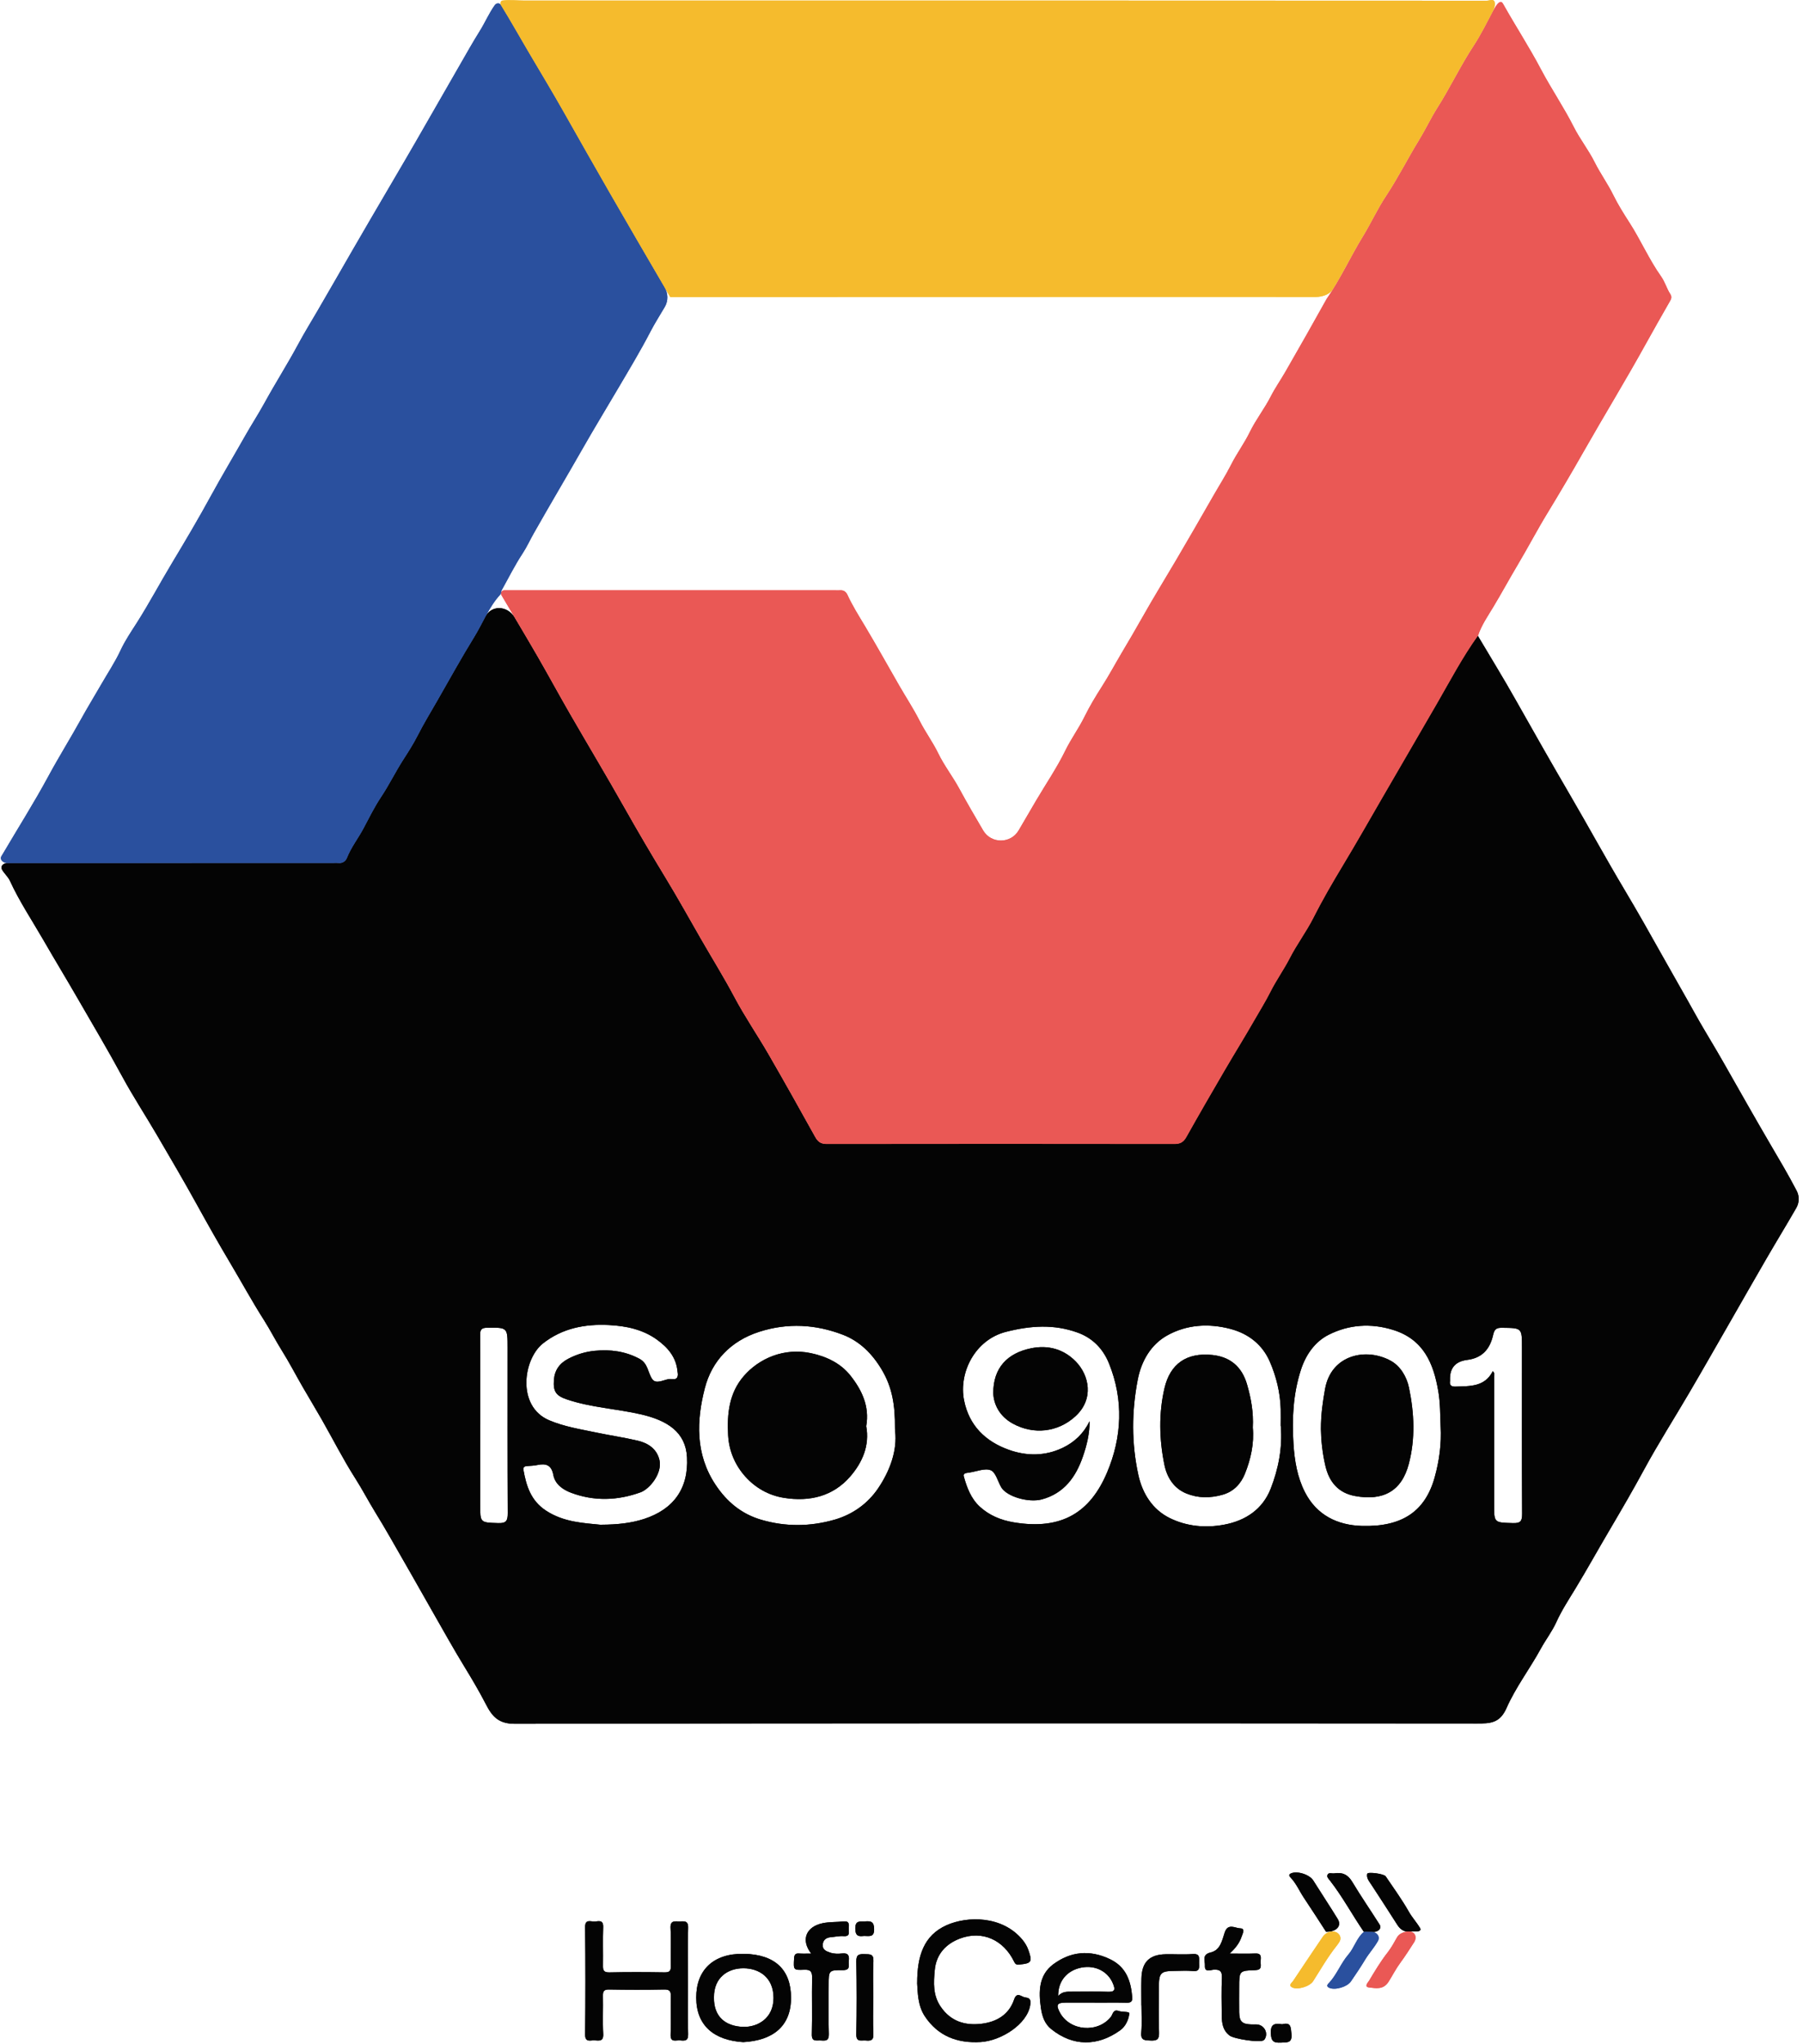<svg width="352" height="399" viewBox="0 0 352 399" fill="none" xmlns="http://www.w3.org/2000/svg">
<path d="M288.51 124.123C288.516 124.123 288.52 124.125 288.523 124.13C290.99 128.297 293.535 132.417 295.907 136.639C299.397 142.838 302.91 149.013 306.494 155.158C310.078 161.294 313.474 167.532 317.12 173.645C319.73 178.018 322.237 182.462 324.721 186.906C326.764 190.566 328.879 194.194 330.906 197.862C332.243 200.284 333.712 202.666 335.111 205.056C337.131 208.505 339.065 212.016 341.061 215.48C342.57 218.113 344.072 220.754 345.612 223.372C347.373 226.365 349.149 229.367 350.76 232.455C351.31 233.513 351.295 234.759 350.682 235.825C348.787 239.124 346.799 242.369 344.889 245.66C342.452 249.861 340.055 254.077 337.634 258.294C335.025 262.831 332.439 267.385 329.79 271.899C326.851 276.922 323.715 281.828 320.948 286.938C318.826 290.857 316.578 294.713 314.322 298.545C312.051 302.385 309.889 306.304 307.571 310.12C306.274 312.252 304.883 314.368 303.837 316.68C303.02 318.49 301.77 320.097 300.804 321.868C298.666 325.779 295.907 329.392 294.123 333.436C292.818 336.406 290.955 336.461 288.361 336.461C225.75 336.414 163.139 336.39 100.521 336.523C97.29 336.523 96.072 335.05 94.869 332.715C93.596 330.246 92.189 327.856 90.735 325.481C88.472 321.79 86.381 317.997 84.227 314.243C82.938 311.993 81.673 309.736 80.384 307.479C79.008 305.073 77.625 302.675 76.25 300.261C75.259 298.521 74.222 296.789 73.184 295.097C71.864 292.941 70.701 290.7 69.333 288.56C66.983 284.869 64.994 280.943 62.825 277.134C61.607 274.994 60.318 272.886 59.092 270.755C57.708 268.356 56.435 265.896 54.965 263.552C53.763 261.632 52.741 259.602 51.531 257.698C49.204 254.046 47.129 250.237 44.92 246.522C42.712 242.815 40.574 239.03 38.483 235.237C35.953 230.652 33.304 226.13 30.655 221.608C28.407 217.76 25.955 214.022 23.833 210.103C21.066 204.994 18.095 199.994 15.195 194.97C12.97 191.114 10.644 187.282 8.42 183.426C6.227 179.625 3.775 175.957 1.943 171.96C1.57 171.147 0.819 170.534 0.392 169.755C0.024 169.083 0.69 168.481 1.456 168.481C22.646 168.481 43.836 168.481 65.018 168.473C65.348 168.473 65.678 168.441 66 168.473C66.841 168.575 67.454 168.191 67.737 167.478C68.555 165.409 69.938 163.661 70.968 161.725C72.06 159.664 73.098 157.556 74.387 155.62C75.975 153.238 77.216 150.659 78.773 148.253C79.747 146.741 80.737 145.189 81.555 143.574C82.734 141.255 84.086 139.045 85.375 136.795C87.764 132.634 90.075 128.425 92.598 124.342C93.391 123.057 94.06 121.697 94.776 120.366C96.037 118.02 99.109 118.261 100.469 120.552C101.969 123.08 103.467 125.61 104.938 128.151C107.107 131.913 109.174 135.73 111.344 139.491C114.849 145.557 118.449 151.56 121.891 157.666C124.501 162.289 127.197 166.882 129.963 171.427C132.353 175.362 134.585 179.39 136.88 183.379C139.034 187.125 141.321 190.801 143.349 194.625C145.384 198.465 147.86 202.063 150.037 205.832C153.118 211.161 156.129 216.538 159.115 221.922C159.642 222.878 160.2 223.332 161.371 223.332C184.007 223.293 206.643 223.301 229.28 223.332C230.403 223.332 231.048 222.972 231.598 221.984C234.035 217.635 236.534 213.317 239.049 209.006C240.967 205.715 242.987 202.47 244.881 199.163C245.942 197.305 247.082 195.487 248.033 193.591C249.173 191.326 250.65 189.272 251.806 187.023C253.197 184.319 255.052 181.859 256.419 179.147C258.172 175.683 260.129 172.321 262.118 169.014C264.79 164.578 267.352 160.079 269.938 155.597C273.475 149.476 277.051 143.371 280.58 137.25C283.126 132.832 285.514 128.289 288.499 124.129C288.501 124.125 288.506 124.123 288.51 124.123ZM174.757 279.381C174.733 279.173 174.719 278.964 174.721 278.755C174.761 274.334 174.189 270.799 172.139 267.377C170.245 264.203 167.792 261.805 164.531 260.559C159.257 258.544 153.81 258.207 148.245 259.986C142.618 261.789 138.971 265.723 137.611 270.974C135.984 277.267 135.709 283.819 139.662 289.807C141.91 293.208 144.795 295.575 148.646 296.695C153.385 298.075 158.164 298.035 162.927 296.672C166.496 295.645 169.419 293.513 171.424 290.567C173.794 287.075 175.183 283.108 174.757 279.381ZM212.711 277.463C212.713 277.459 212.719 277.461 212.719 277.465C212.74 279.888 212.167 282.171 211.406 284.368C210.039 288.325 207.759 291.523 203.413 292.706C200.827 293.412 196.544 292.165 195.475 290.355C194.799 289.203 194.406 287.432 193.431 287.024C192.299 286.554 190.672 287.267 189.258 287.471C189.061 287.502 188.872 287.526 188.676 287.557C188.314 287.62 188.047 287.808 188.157 288.208C188.762 290.41 189.58 292.565 191.285 294.133C193.132 295.825 195.388 296.766 197.911 297.189C207.374 298.772 212.868 295.159 216.13 287.463C219.038 280.606 219.4 273.278 216.5 266.146C215.36 263.341 213.348 261.225 210.416 260.159C205.763 258.466 201.149 258.787 196.394 260.002C190.35 261.546 187.128 267.957 188.22 273.396C189.21 278.333 192.425 281.421 196.992 283.043C200.45 284.274 204.042 284.274 207.453 282.651C209.772 281.546 211.564 279.83 212.711 277.463ZM117.328 297.659C117.327 297.655 117.329 297.651 117.333 297.651C120.63 297.635 123.253 297.329 125.727 296.531C131.433 294.681 134.459 290.645 134.121 284.454C133.854 279.587 130.317 277.314 125.192 276.123C120.39 275.01 115.383 274.791 110.668 273.192C108.553 272.479 107.98 271.648 108.137 269.43C108.27 267.502 109.221 266.162 110.919 265.269C112.554 264.407 114.299 263.874 116.114 263.701C119.148 263.411 122.049 263.772 124.823 265.253C126.536 266.17 126.458 267.933 127.315 269.203C128.053 270.308 129.531 269.367 130.647 269.211C131.197 269.132 132.203 269.61 132.329 268.466C132.361 268.215 132.29 267.949 132.266 267.69C132.007 264.947 130.372 263.051 128.266 261.53C125.483 259.516 122.198 258.842 118.865 258.678C114.228 258.45 109.811 259.265 106.007 262.259C102.14 265.308 100.827 274.556 107.217 277.267C110.196 278.529 113.316 279.007 116.413 279.658C119.085 280.222 121.797 280.614 124.461 281.233C126.513 281.711 128.234 282.832 128.745 285.026C129.342 287.596 126.851 290.676 125.059 291.327C120.563 292.957 115.973 293.106 111.469 291.405C109.913 290.818 108.365 289.76 108.027 287.941C107.665 285.982 106.588 285.645 104.898 285.998C104.262 286.131 103.602 286.162 102.949 286.201C102.407 286.233 102.085 286.382 102.203 287.024C102.768 290.136 103.649 292.957 106.58 294.893C110.114 297.218 114.048 297.322 117.323 297.666C117.327 297.667 117.33 297.662 117.328 297.659ZM281.248 278.411C281.162 276.139 281.186 273.874 280.8 271.609C279.865 266.099 277.9 261.452 271.935 259.61C267.596 258.27 263.312 258.591 259.39 260.574C256.734 261.914 254.942 264.438 253.975 267.424C252.442 272.157 252.222 277.016 252.529 281.907C252.733 285.143 253.275 288.404 254.769 291.311C257.056 295.763 261.057 297.753 265.906 297.887C273.727 298.106 278.222 295.057 280.077 288.451C280.989 285.198 281.445 281.828 281.248 278.411ZM250.038 278.376C250.033 278.374 250.029 278.369 250.029 278.363C250.029 277.261 250.053 276.159 250.029 275.057C249.935 271.836 249.157 268.686 247.899 265.802C246.485 262.549 243.797 260.37 240.22 259.43C235.929 258.301 231.645 258.599 227.88 260.7C224.721 262.455 222.835 265.66 222.127 269.313C220.925 275.512 220.893 281.75 222.237 287.918C223.031 291.562 225.012 294.728 228.439 296.39C231.7 297.973 235.3 298.325 238.955 297.651C243.238 296.86 246.524 294.587 248.08 290.614C249.588 286.753 250.398 282.625 250.046 278.388C250.045 278.383 250.042 278.379 250.038 278.376ZM291.432 267.696C291.438 267.692 291.446 267.694 291.451 267.698C291.857 268.071 291.694 268.406 291.694 268.693C291.702 277.032 291.694 285.371 291.694 293.709C291.694 297.314 291.694 297.22 295.349 297.338C296.882 297.385 297.172 296.938 297.164 295.504C297.102 284.689 297.133 273.874 297.133 263.059C297.133 259.203 297.133 259.258 293.25 259.211C292.126 259.195 291.757 259.485 291.505 260.598C290.837 263.615 289.147 265.135 286.436 265.48C284.125 265.773 283.009 267.079 283.088 269.399C283.088 269.461 283.095 269.532 283.088 269.595C282.954 270.465 283.355 270.723 284.188 270.692C286.992 270.598 289.867 270.754 291.424 267.703C291.426 267.7 291.429 267.697 291.432 267.696ZM93.753 278.074C93.749 278.074 93.746 278.078 93.746 278.082C93.746 283.299 93.746 288.508 93.746 293.725C93.746 297.314 93.746 297.213 97.251 297.338C98.878 297.401 99.129 296.821 99.122 295.379C99.067 284.618 99.09 273.858 99.09 263.098C99.09 259.109 99.09 259.156 95.097 259.203C93.934 259.218 93.73 259.61 93.738 260.66C93.785 266.457 93.761 272.262 93.761 278.067C93.761 278.071 93.758 278.074 93.753 278.074Z" fill="#040404"/>
<path d="M288.532 124.122C288.528 124.122 288.524 124.124 288.521 124.127C285.536 128.295 283.148 132.831 280.603 137.249C277.073 143.378 273.497 149.475 269.96 155.596C267.367 160.079 264.812 164.577 262.14 169.013C260.151 172.32 258.186 175.682 256.442 179.146C255.074 181.858 253.211 184.319 251.828 187.023C250.672 189.272 249.195 191.325 248.055 193.59C247.104 195.487 245.964 197.313 244.903 199.162C243.009 202.469 240.997 205.706 239.071 209.006C236.556 213.316 234.057 217.634 231.62 221.984C231.07 222.963 230.434 223.332 229.302 223.332C206.666 223.3 184.029 223.3 161.393 223.332C160.222 223.332 159.664 222.877 159.137 221.921C156.151 216.537 153.14 211.161 150.059 205.832C147.882 202.07 145.406 198.465 143.371 194.624C141.343 190.8 139.056 187.124 136.902 183.378C134.607 179.389 132.383 175.361 129.986 171.427C127.219 166.881 124.523 162.289 121.914 157.665C118.471 151.56 114.871 145.557 111.366 139.491C109.189 135.737 107.129 131.912 104.96 128.15C102.643 124.139 100.259 120.173 97.902 116.185C97.821 116.048 97.796 115.885 97.831 115.73C97.895 115.445 98.148 115.243 98.44 115.243C119.991 115.243 141.541 115.243 163.091 115.243C163.35 115.243 163.618 115.258 163.877 115.243C164.6 115.18 165.111 115.415 165.441 116.12C166.416 118.244 167.665 120.219 168.868 122.226C171.155 126.05 173.316 129.945 175.541 133.809C176.869 136.113 178.331 138.339 179.534 140.705C180.642 142.9 182.104 144.867 183.181 147.085C184.336 149.459 185.994 151.591 187.26 153.919C188.755 156.673 190.332 159.382 191.941 162.115C193.495 164.755 197.33 164.748 198.874 162.103C200.028 160.125 201.171 158.168 202.319 156.215C204.221 152.986 206.351 149.875 207.986 146.52C209.094 144.248 210.588 142.226 211.704 139.961C212.718 137.892 213.936 135.878 215.186 133.926C216.545 131.795 217.74 129.561 219.021 127.398C220.365 125.133 221.709 122.853 223.006 120.548C225.128 116.771 227.408 113.088 229.608 109.349C232.029 105.227 234.426 101.081 236.8 96.927C237.987 94.843 239.292 92.813 240.368 90.681C241.477 88.487 242.946 86.52 244.023 84.302C245.186 81.919 246.868 79.788 248.071 77.429C248.935 75.736 250.012 74.208 250.948 72.578C252.331 70.172 253.706 67.766 255.074 65.352C256.387 63.04 257.676 60.712 258.98 58.392C261.684 54.521 263.625 50.203 266.085 46.182C267.673 43.596 268.939 40.798 270.613 38.275C272.971 34.724 274.865 30.916 277.097 27.287C278.315 25.304 279.369 23.055 280.61 21.096C283.133 17.122 285.138 12.867 287.723 8.933C289.164 6.734 290.331 4.354 291.564 2.019C291.978 1.235 292.787 -0.121 293.327 0.583C293.381 0.655 293.439 0.744 293.5 0.853C295.882 5.093 298.546 9.183 300.81 13.478C302.83 17.311 305.282 20.892 307.239 24.771C308.434 27.138 310.124 29.27 311.311 31.645C312.411 33.855 313.865 35.845 314.95 38.055C315.861 39.913 316.978 41.692 318.094 43.424C320.31 46.864 321.929 50.634 324.295 53.972C325.057 55.054 325.388 56.331 326.095 57.421C326.504 58.056 326.189 58.51 325.891 59.027C324.35 61.731 322.802 64.427 321.3 67.154C317.378 74.255 313.142 81.175 309.134 88.228C306.862 92.225 304.52 96.206 302.123 100.141C300.103 103.448 298.303 106.904 296.314 110.243C294.687 112.97 293.178 115.768 291.535 118.495C290.452 120.295 289.212 122.072 288.544 124.113C288.542 124.119 288.537 124.122 288.532 124.122Z" fill="#EA5855"/>
<path d="M97.923 115.247C97.921 115.245 97.918 115.246 97.917 115.249C97.87 115.458 97.822 115.667 97.775 115.876C97.761 115.939 97.73 115.996 97.687 116.043C95.444 118.47 94.302 121.579 92.597 124.342C90.082 128.425 87.763 132.633 85.374 136.795C84.085 139.044 82.733 141.254 81.554 143.574C80.737 145.188 79.746 146.74 78.772 148.253C77.224 150.659 75.982 153.237 74.386 155.619C73.097 157.555 72.06 159.663 70.967 161.725C69.938 163.668 68.554 165.408 67.737 167.477C67.454 168.182 66.841 168.566 66 168.472C65.677 168.433 65.347 168.472 65.017 168.472C43.827 168.472 22.637 168.48 1.455 168.48C0.623 168.48 -0.129 167.844 0.29 167.124C0.388 166.956 0.496 166.793 0.591 166.631C3.53 161.63 6.643 156.717 9.402 151.615C11.453 147.806 13.748 144.146 15.839 140.361C17.081 138.111 18.456 135.878 19.745 133.636C21.026 131.403 22.472 129.255 23.565 126.897C24.429 125.039 25.616 123.299 26.717 121.575C29.153 117.743 31.275 113.738 33.617 109.851C36.211 105.54 38.781 101.191 41.194 96.771C43.332 92.86 45.627 89.043 47.812 85.172C49.046 82.985 50.445 80.838 51.648 78.644C53.754 74.796 56.12 71.097 58.195 67.233C59.358 65.07 60.647 62.962 61.897 60.83C64.184 56.927 66.416 52.993 68.68 49.082C69.914 46.95 71.148 44.819 72.39 42.695C74.606 38.902 76.831 35.117 79.047 31.323C80.454 28.917 81.845 26.503 83.228 24.082C85.453 20.21 87.669 16.331 89.901 12.467C91.135 10.328 92.338 8.173 93.65 6.08C94.686 4.433 95.448 2.618 96.578 1.03C96.9 0.577 97.485 0.503 97.785 0.97C99.742 4.144 101.55 7.397 103.452 10.602C105.707 14.411 107.995 18.22 110.164 22.06C113.127 27.303 116.106 32.554 119.108 37.773C122.628 43.89 126.18 49.994 129.747 56.091C130.435 57.267 130.484 58.715 129.799 59.892C128.856 61.511 127.838 63.087 126.984 64.741C125.042 68.487 122.865 72.092 120.735 75.713C118.401 79.678 115.996 83.628 113.724 87.617C110.58 93.134 107.326 98.597 104.198 104.13C103.467 105.415 102.862 106.771 102.037 108.025C100.513 110.335 99.279 112.826 97.928 115.247C97.927 115.249 97.925 115.249 97.923 115.247Z" fill="#2A509E"/>
<path d="M130.844 57.979C130.846 57.978 130.846 57.976 130.845 57.974C126.916 51.251 122.994 44.52 119.104 37.773C116.102 32.554 113.123 27.311 110.16 22.06C107.991 18.22 105.704 14.411 103.448 10.602C101.554 7.397 99.738 4.144 97.781 0.97C97.611 0.698 97.766 0.15 98.084 0.112C99.525 -0.064 100.977 0.116 102.418 0.116C165.037 0.1 227.648 0.108 290.267 0.14C290.531 0.14 290.86 0.037 291.172 0.008C292.105 -0.08 291.921 1.263 291.485 2.092C290.267 4.407 289.114 6.756 287.681 8.933C285.095 12.867 283.091 17.122 280.568 21.096C279.326 23.055 278.281 25.297 277.055 27.287C274.83 30.908 272.928 34.725 270.57 38.275C268.896 40.798 267.631 43.596 266.043 46.182C263.957 49.591 262.244 53.209 260.123 56.595C259.554 57.503 258.006 57.969 256.934 57.969C236.341 57.954 215.748 57.969 195.156 57.969C173.719 57.969 152.282 57.977 130.845 57.985C130.842 57.985 130.841 57.98 130.844 57.979Z" fill="#F5BB2D"/>
<path d="M134.31 386.745C134.312 386.748 134.314 386.751 134.314 386.755C134.314 390.209 134.243 393.671 134.345 397.118C134.385 398.489 133.638 398.411 132.773 398.325C131.995 398.246 130.855 398.834 130.926 397.18C131.021 394.704 130.918 392.219 130.966 389.743C130.981 388.787 130.793 388.364 129.684 388.387C126.085 388.458 122.493 388.45 118.893 388.387C117.91 388.371 117.698 388.724 117.714 389.625C117.769 392.102 117.635 394.586 117.769 397.063C117.848 398.607 116.912 398.364 116.032 398.317C115.246 398.278 114.216 398.795 114.232 397.149C114.311 390.174 114.303 383.191 114.232 376.208C114.216 374.704 115.144 375.072 115.898 375.119C116.661 375.166 117.824 374.555 117.761 376.232C117.667 378.708 117.761 381.193 117.722 383.669C117.706 384.578 117.808 385.072 118.956 385.049C122.556 384.97 126.147 384.986 129.747 385.041C130.69 385.056 130.989 384.774 130.966 383.826C130.903 381.349 131.044 378.865 130.91 376.389C130.832 374.86 131.736 375.095 132.632 375.095C133.512 375.095 134.4 374.845 134.345 376.373C134.227 379.827 134.306 383.281 134.306 386.736C134.306 386.739 134.307 386.743 134.31 386.745Z" fill="#040404"/>
<path d="M179.054 387.122C179.056 387.123 179.058 387.122 179.058 387.12C179.059 381.872 180.325 377.83 184.811 375.832C188.843 374.038 195.705 373.92 199.643 378.717C200.138 379.32 200.531 379.986 200.79 380.738C201.584 383.011 201.372 383.301 198.967 383.521C198.354 383.575 198.196 383.395 197.976 382.933C195.909 378.685 191.767 376.804 187.429 378.434C184.693 379.461 182.776 381.475 182.493 384.61C182.265 387.079 182.115 389.493 183.648 391.742C185.621 394.641 188.435 395.464 191.641 395.073C194.565 394.712 196.978 393.317 197.984 390.339C198.527 388.732 199.415 389.837 200.138 389.931C200.979 390.041 201.317 390.261 201.128 391.444C200.531 395.19 195.438 398.395 191.461 398.646C186.902 398.928 183.106 397.478 180.543 393.599C179.146 391.478 179.176 388.918 179.05 387.124C179.05 387.122 179.053 387.121 179.054 387.122Z" fill="#040404"/>
<path d="M213.696 390.954C213.698 390.953 213.697 390.95 213.695 390.95C211.804 390.95 209.912 390.942 208.021 390.95C206.355 390.958 206.119 391.389 206.928 392.901C208.87 396.506 214.309 396.945 216.871 393.74C217.248 393.27 217.311 392.196 218.364 392.572C219.088 392.831 220.526 392.65 220.479 393.058C220.353 394.304 219.716 395.628 218.702 396.35C214.293 399.508 209.506 399.563 205.215 396.107C203.926 395.064 203.454 393.599 203.219 392C202.747 388.779 202.794 385.574 205.632 383.465C209.003 380.965 212.745 380.581 216.675 382.454C219.866 383.975 220.77 386.686 221.045 389.86C221.115 390.722 220.801 390.989 219.952 390.973C217.864 390.926 215.777 390.958 213.697 390.958C213.694 390.958 213.694 390.955 213.696 390.954ZM206.598 389.68C206.598 389.675 206.6 389.67 206.603 389.666C207.373 388.748 208.337 388.81 209.286 388.81C211.636 388.81 213.994 388.748 216.344 388.834C217.673 388.881 217.736 388.387 217.327 387.345C216.392 384.907 213.9 383.583 211.141 384.108C208.32 384.649 206.52 386.765 206.598 389.68Z" fill="#040404"/>
<path d="M145.103 398.666C139.366 398.298 135.931 395.413 135.923 389.982C135.907 384.692 139.169 381.307 145.253 381.424C151.438 381.542 154.417 384.653 154.433 389.967C154.456 395.539 150.927 398.345 145.095 398.666H145.103ZM139.389 389.92C139.318 393.799 141.747 395.555 145.033 395.68C147.878 395.79 151.014 394.042 151.014 390.037C151.014 386.056 148.247 384.253 145.143 384.246C142.03 384.238 139.358 386.103 139.389 389.92Z" fill="#040404"/>
<path d="M158.367 381.375C158.37 381.375 158.371 381.371 158.37 381.368C156.301 378.722 157.355 376.139 160.583 375.45C161.943 375.16 163.318 375.254 164.67 375.097C165.826 374.972 165.763 375.685 165.708 376.43C165.653 377.119 166.085 378.075 164.686 377.973C163.853 377.911 162.996 378.114 162.155 378.185C161.251 378.263 160.685 378.741 160.622 379.643C160.552 380.63 161.29 380.92 162.076 381.187C162.847 381.445 163.641 381.437 164.403 381.351C165.637 381.21 165.833 381.829 165.708 382.817C165.613 383.608 166.14 384.627 164.521 384.611C161.786 384.58 161.786 384.69 161.786 387.511C161.786 390.701 161.715 393.898 161.817 397.088C161.856 398.397 161.212 398.42 160.284 398.342C159.451 398.271 158.445 398.71 158.492 397.119C158.595 393.475 158.477 389.823 158.547 386.171C158.571 384.956 158.319 384.47 156.975 384.533C154.877 384.627 154.908 384.533 155.026 382.378C155.065 381.657 155.215 381.296 156.009 381.359C156.724 381.414 157.447 381.375 158.367 381.375Z" fill="#040404"/>
<path d="M240.082 381.374C242.039 381.374 243.541 381.429 245.034 381.359C246.527 381.28 246.079 382.331 246.111 383.083C246.142 383.827 246.362 384.58 245.034 384.611C241.929 384.697 241.929 384.791 241.929 387.965C241.929 389.595 241.906 391.226 241.929 392.848C241.969 394.65 242.472 395.136 244.272 395.207C244.594 395.222 244.924 395.207 245.254 395.207C246.724 395.215 247.659 396.774 246.944 398.028C246.881 398.138 246.787 398.248 246.677 398.31C245.875 398.804 240.955 398.044 240.067 397.386C238.754 396.406 238.542 395.019 238.526 393.561C238.495 391.085 238.447 388.608 238.55 386.139C238.605 384.846 238.212 384.447 236.931 384.525C236.349 384.556 235.154 385.152 235.233 383.733C235.288 382.793 234.588 381.57 236.341 381.163C238.275 380.716 238.581 378.804 239.1 377.252C239.736 375.363 241.198 376.445 242.157 376.453C243.171 376.461 242.582 377.526 242.385 378.106C241.994 379.268 241.284 380.252 240.076 381.358C240.07 381.364 240.074 381.374 240.082 381.374Z" fill="#040404"/>
<path d="M222.841 391.495C222.839 391.499 222.833 391.497 222.833 391.493C222.833 389.734 222.794 387.976 222.841 386.225C222.92 383.051 224.39 381.577 227.541 381.507C229.31 381.468 231.078 381.601 232.839 381.468C234.403 381.35 234.073 382.345 234.104 383.207C234.136 384.077 234.261 384.924 232.878 384.783C231.715 384.665 230.528 384.751 229.349 384.759C226.63 384.775 226.268 385.12 226.252 387.776C226.237 390.778 226.174 393.78 226.284 396.773C226.331 398.09 225.914 398.411 224.665 398.356C223.517 398.309 222.66 398.38 222.81 396.766C222.966 395.023 222.85 393.256 222.849 391.498C222.849 391.493 222.844 391.492 222.841 391.495Z" fill="#040404"/>
<path d="M170.483 390.06C170.48 390.06 170.479 390.062 170.479 390.064C170.478 392.406 170.4 394.756 170.51 397.09C170.573 398.407 169.897 398.43 168.97 398.344C168.152 398.274 167.146 398.744 167.177 397.145C167.264 392.396 167.264 387.639 167.177 382.889C167.154 381.518 167.775 381.447 168.82 381.486C169.779 381.518 170.589 381.385 170.518 382.834C170.4 385.239 170.486 387.644 170.486 390.056C170.486 390.058 170.485 390.06 170.483 390.06Z" fill="#040404"/>
<path d="M266.272 377.126C266.267 377.126 266.262 377.124 266.259 377.12C263.998 373.822 262.112 370.29 259.654 367.126C259.394 366.797 258.923 366.389 259.213 365.927C259.481 365.496 260.047 365.786 260.479 365.715C262.035 365.457 263.135 365.935 263.992 367.361C265.69 370.19 267.561 372.902 269.329 375.692C269.83 376.471 269.06 377.152 268.135 377.143L266.272 377.126Z" fill="#040404"/>
<path d="M274.792 377.073C273.946 377.077 273.267 376.493 272.81 375.781C271.13 373.165 269.455 370.542 267.745 367.949C267.297 367.267 266.723 366.601 266.927 365.794C267.037 365.379 270.197 365.794 270.527 366.295C272.076 368.584 273.703 370.825 275.062 373.223C275.707 374.36 276.587 375.3 277.239 376.397C277.542 376.905 276.97 377.078 276.381 377.042C275.855 377.01 275.321 377.071 274.792 377.073Z" fill="#040404"/>
<path d="M258.876 377.113C258.88 377.113 258.882 377.109 258.88 377.106C257.443 374.898 256.03 372.675 254.561 370.49C253.673 369.158 253.052 367.653 251.913 366.478C251.708 366.266 251.535 365.96 252.015 365.733C253.241 365.161 255.67 365.953 256.393 367.112C257.965 369.62 259.607 372.089 261.156 374.612C262.008 375.993 260.871 377.042 259.25 377.101C259.126 377.106 259.001 377.11 258.876 377.113Z" fill="#040404"/>
<path d="M266.277 377.132C266.277 377.129 266.28 377.126 266.283 377.126L267.817 377.14C268.789 377.149 269.489 378.059 269.019 378.909C268.299 380.213 267.249 381.332 266.489 382.605C265.641 384.023 264.682 385.426 263.738 386.813C263.008 387.879 260.634 388.592 259.502 388.059C258.74 387.699 259.321 387.268 259.549 387.017C261.035 385.363 261.797 383.231 263.235 381.57C264.422 380.199 264.846 378.327 266.275 377.136C266.276 377.135 266.277 377.133 266.277 377.132Z" fill="#2A509E"/>
<path d="M258.231 378.115C258.655 377.486 259.355 377.091 260.114 377.068C261.281 377.033 262.093 378.108 261.481 379.102C261.293 379.407 261.079 379.698 260.857 379.979C259.167 382.119 257.823 384.478 256.361 386.766C255.709 387.793 253.28 388.553 252.242 387.965C251.488 387.542 252.211 387.08 252.431 386.751C254.346 383.858 256.293 380.991 258.231 378.115Z" fill="#F5BB2D"/>
<path d="M272.731 378.225C273.171 377.436 274.144 377.099 275.047 377.068C276.233 377.027 276.714 378.168 276.075 379.167C275.195 380.542 274.312 381.913 273.348 383.226C272.499 384.378 271.863 385.655 271.108 386.846C270.071 388.484 268.648 388.147 267.32 387.998C266.204 387.873 267.107 386.972 267.273 386.697C268.404 384.801 269.544 382.889 270.904 381.157C271.623 380.234 272.172 379.226 272.731 378.225Z" fill="#EA5855"/>
<path d="M250.337 395.175C250.336 395.175 250.336 395.173 250.337 395.172C252.043 394.715 251.996 395.749 252.129 397.04C252.31 398.889 251.296 398.693 250.07 398.764C248.608 398.842 248.16 398.466 248.105 396.907C248.034 394.994 248.985 394.987 250.337 395.175Z" fill="#040404"/>
<path d="M168.693 377.933C167.765 378.035 167.011 378.082 166.979 376.538C166.948 374.791 167.962 375.167 168.944 375.088C170.076 375.002 170.634 375.175 170.657 376.593C170.681 378.239 169.738 377.941 168.693 377.933Z" fill="#040404"/>
<path d="M169.113 278.394C169.11 278.394 169.108 278.396 169.109 278.399C169.83 282.221 168.321 285.558 165.972 288.261C162.624 292.109 158.073 293.214 153.043 292.407C150.025 291.921 147.462 290.432 145.521 288.269C143.532 286.051 142.314 283.276 142.149 280.173C141.921 275.988 142.345 271.944 145.206 268.637C148.193 265.181 153.09 263.041 158.348 264.17C161.343 264.812 164.086 266.121 165.98 268.48C168.235 271.301 169.799 274.536 169.116 278.391C169.116 278.393 169.115 278.394 169.113 278.394Z" fill="#040404"/>
<path d="M193.916 272.002C193.885 266.994 196.714 264.157 201.265 263.217C204.652 262.511 207.678 263.389 210.021 265.787C212.669 268.491 213.613 273.131 209.966 276.477C206.547 279.612 201.791 280.16 197.697 277.896C195.158 276.493 194.002 274.189 193.916 271.994V272.002Z" fill="#040404"/>
<path d="M257.881 278.991C257.881 276.013 258.258 273.591 258.691 271.146C259.893 264.414 266.802 262.996 271.589 265.692C273.341 266.679 274.615 268.678 275.078 270.903C276.108 275.872 276.336 280.88 275.039 285.794C273.648 291.099 270.032 293.074 264.491 292.04C261.331 291.444 259.516 289.375 258.769 286.217C258.164 283.662 257.912 281.099 257.881 278.983V278.991Z" fill="#040404"/>
<path d="M244.587 278.711C244.87 281.736 244.21 284.816 243.047 287.708C242.284 289.596 240.909 291.172 238.692 291.799C236.271 292.488 233.89 292.488 231.611 291.556C229.15 290.552 227.814 288.397 227.319 285.929C226.313 280.968 226.195 275.905 227.343 270.991C228.451 266.265 231.626 263.993 236.696 264.518C240.146 264.878 242.465 266.798 243.463 270.278C244.249 272.997 244.744 275.709 244.587 278.695V278.711Z" fill="#040404"/>
<path d="M288.51 124.123C288.516 124.123 288.52 124.125 288.523 124.13C290.99 128.297 293.535 132.417 295.907 136.639C299.397 142.838 302.91 149.013 306.494 155.158C310.078 161.294 313.473 167.532 317.12 173.645C319.73 178.018 322.237 182.462 324.721 186.906C326.764 190.566 328.879 194.194 330.906 197.862C332.243 200.284 333.712 202.666 335.111 205.056C337.131 208.505 339.065 212.016 341.061 215.48C342.57 218.113 344.072 220.754 345.612 223.372C347.373 226.365 349.149 229.367 350.76 232.455C351.31 233.513 351.295 234.759 350.682 235.825C348.787 239.124 346.799 242.369 344.889 245.66C342.452 249.861 340.055 254.077 337.634 258.294C335.025 262.831 332.439 267.385 329.79 271.899C326.851 276.922 323.715 281.828 320.948 286.938C318.826 290.857 316.578 294.713 314.322 298.545C312.051 302.385 309.889 306.304 307.571 310.12C306.274 312.252 304.883 314.368 303.837 316.68C303.02 318.49 301.77 320.097 300.803 321.868C298.666 325.779 295.907 329.392 294.123 333.436C292.818 336.406 290.955 336.461 288.361 336.461C225.75 336.414 163.139 336.39 100.521 336.523C97.29 336.523 96.072 335.05 94.869 332.715C93.596 330.246 92.189 327.856 90.735 325.481C88.472 321.79 86.381 317.997 84.227 314.243C82.938 311.993 81.673 309.736 80.384 307.479C79.008 305.073 77.625 302.675 76.25 300.261C75.259 298.521 74.222 296.789 73.184 295.097C71.864 292.941 70.701 290.7 69.333 288.56C66.983 284.869 64.994 280.943 62.825 277.134C61.607 274.994 60.318 272.886 59.092 270.755C57.708 268.356 56.435 265.896 54.965 263.552C53.763 261.632 52.741 259.602 51.531 257.698C49.204 254.046 47.129 250.237 44.92 246.522C42.712 242.815 40.574 239.03 38.483 235.237C35.953 230.652 33.304 226.13 30.655 221.608C28.407 217.76 25.955 214.022 23.833 210.103C21.066 204.994 18.095 199.994 15.195 194.97C12.97 191.114 10.644 187.282 8.42 183.426C6.227 179.625 3.775 175.957 1.943 171.96C1.57 171.147 0.819 170.534 0.392 169.755C0.024 169.083 0.69 168.481 1.456 168.481C22.646 168.481 43.836 168.481 65.018 168.473C65.348 168.473 65.678 168.441 66 168.473C66.841 168.575 67.454 168.191 67.737 167.478C68.555 165.409 69.938 163.661 70.968 161.725C72.06 159.664 73.098 157.556 74.387 155.62C75.975 153.238 77.216 150.659 78.773 148.253C79.747 146.741 80.737 145.189 81.555 143.574C82.734 141.255 84.086 139.045 85.375 136.795C87.764 132.634 90.075 128.425 92.598 124.342C93.391 123.057 94.06 121.697 94.776 120.366C96.037 118.02 99.109 118.261 100.469 120.552C101.969 123.08 103.467 125.61 104.938 128.151C107.107 131.913 109.174 135.73 111.344 139.491C114.849 145.557 118.449 151.56 121.891 157.666C124.501 162.289 127.197 166.882 129.963 171.427C132.353 175.362 134.585 179.39 136.88 183.379C139.034 187.125 141.321 190.801 143.349 194.625C145.384 198.465 147.86 202.063 150.037 205.832C153.118 211.161 156.129 216.538 159.115 221.922C159.642 222.878 160.2 223.332 161.371 223.332C184.007 223.293 206.643 223.301 229.28 223.332C230.403 223.332 231.048 222.972 231.598 221.984C234.035 217.635 236.534 213.317 239.049 209.006C240.967 205.715 242.987 202.47 244.881 199.163C245.942 197.305 247.082 195.487 248.033 193.591C249.173 191.326 250.65 189.272 251.806 187.023C253.197 184.319 255.052 181.859 256.419 179.147C258.172 175.683 260.129 172.321 262.118 169.014C264.79 164.578 267.352 160.079 269.938 155.597C273.475 149.476 277.051 143.371 280.58 137.25C283.126 132.832 285.514 128.289 288.499 124.129C288.501 124.125 288.506 124.123 288.51 124.123ZM174.757 279.381C174.733 279.173 174.719 278.964 174.721 278.755C174.761 274.334 174.189 270.799 172.139 267.377C170.245 264.203 167.792 261.805 164.531 260.559C159.257 258.544 153.81 258.207 148.245 259.986C142.618 261.789 138.971 265.723 137.611 270.974C135.984 277.267 135.709 283.819 139.662 289.807C141.91 293.208 144.795 295.575 148.646 296.695C153.385 298.075 158.164 298.035 162.927 296.672C166.496 295.645 169.419 293.513 171.424 290.567C173.794 287.075 175.183 283.108 174.757 279.381ZM212.711 277.463C212.713 277.459 212.719 277.461 212.719 277.465C212.74 279.888 212.167 282.171 211.406 284.368C210.039 288.325 207.759 291.523 203.413 292.706C200.827 293.412 196.544 292.165 195.475 290.355C194.799 289.203 194.406 287.432 193.431 287.024C192.299 286.554 190.672 287.267 189.258 287.471C189.061 287.502 188.872 287.526 188.676 287.557C188.314 287.62 188.047 287.808 188.157 288.208C188.762 290.41 189.58 292.565 191.285 294.133C193.132 295.825 195.388 296.766 197.911 297.189C207.374 298.772 212.868 295.159 216.13 287.463C219.038 280.606 219.4 273.278 216.499 266.146C215.36 263.341 213.348 261.225 210.416 260.159C205.763 258.466 201.149 258.787 196.394 260.002C190.35 261.546 187.128 267.957 188.22 273.396C189.21 278.333 192.425 281.421 196.992 283.043C200.45 284.274 204.042 284.274 207.453 282.651C209.772 281.546 211.564 279.83 212.711 277.463ZM117.328 297.659C117.327 297.655 117.329 297.651 117.333 297.651C120.63 297.635 123.253 297.329 125.727 296.531C131.433 294.681 134.459 290.645 134.121 284.454C133.854 279.587 130.317 277.314 125.192 276.123C120.39 275.01 115.383 274.791 110.668 273.192C108.553 272.479 107.98 271.648 108.137 269.43C108.27 267.502 109.221 266.162 110.919 265.269C112.554 264.407 114.299 263.874 116.114 263.701C119.148 263.411 122.049 263.772 124.823 265.253C126.536 266.17 126.458 267.933 127.315 269.203C128.053 270.308 129.531 269.367 130.647 269.211C131.197 269.132 132.203 269.61 132.329 268.466C132.361 268.215 132.29 267.949 132.266 267.69C132.007 264.947 130.372 263.051 128.266 261.53C125.483 259.516 122.198 258.842 118.865 258.678C114.228 258.45 109.811 259.265 106.007 262.259C102.14 265.308 100.827 274.556 107.217 277.267C110.196 278.529 113.316 279.007 116.413 279.658C119.085 280.222 121.797 280.614 124.461 281.233C126.513 281.711 128.234 282.832 128.745 285.026C129.342 287.596 126.851 290.676 125.059 291.327C120.563 292.957 115.973 293.106 111.469 291.405C109.913 290.818 108.365 289.76 108.027 287.941C107.665 285.982 106.588 285.645 104.898 285.998C104.262 286.131 103.602 286.162 102.949 286.201C102.407 286.233 102.085 286.382 102.203 287.024C102.768 290.136 103.649 292.957 106.58 294.893C110.114 297.218 114.048 297.322 117.323 297.666C117.327 297.667 117.33 297.662 117.328 297.659ZM281.248 278.411C281.162 276.139 281.185 273.874 280.8 271.609C279.865 266.099 277.9 261.452 271.935 259.61C267.596 258.27 263.312 258.591 259.39 260.574C256.734 261.914 254.942 264.438 253.975 267.424C252.442 272.157 252.222 277.016 252.529 281.907C252.733 285.143 253.275 288.404 254.769 291.311C257.056 295.763 261.057 297.753 265.906 297.887C273.727 298.106 278.222 295.057 280.077 288.451C280.989 285.198 281.445 281.828 281.248 278.411ZM250.038 278.376C250.033 278.374 250.029 278.369 250.029 278.363C250.029 277.261 250.053 276.159 250.029 275.057C249.935 271.836 249.157 268.686 247.899 265.802C246.485 262.549 243.797 260.37 240.22 259.43C235.929 258.301 231.645 258.599 227.88 260.7C224.721 262.455 222.834 265.66 222.127 269.313C220.925 275.512 220.893 281.75 222.237 287.918C223.031 291.562 225.012 294.728 228.439 296.39C231.7 297.973 235.3 298.325 238.955 297.651C243.238 296.86 246.524 294.587 248.08 290.614C249.588 286.753 250.398 282.625 250.046 278.388C250.045 278.383 250.042 278.379 250.038 278.376ZM291.432 267.696C291.438 267.692 291.446 267.694 291.451 267.698C291.857 268.071 291.694 268.406 291.694 268.693C291.702 277.032 291.694 285.371 291.694 293.709C291.694 297.314 291.694 297.22 295.349 297.338C296.881 297.385 297.172 296.938 297.164 295.504C297.102 284.689 297.133 273.874 297.133 263.059C297.133 259.203 297.133 259.258 293.25 259.211C292.126 259.195 291.757 259.485 291.505 260.598C290.837 263.615 289.147 265.135 286.436 265.48C284.125 265.773 283.009 267.079 283.088 269.399C283.088 269.461 283.095 269.532 283.088 269.595C282.954 270.465 283.355 270.723 284.188 270.692C286.992 270.598 289.867 270.754 291.424 267.703C291.426 267.7 291.429 267.697 291.432 267.696ZM93.753 278.074C93.749 278.074 93.746 278.078 93.746 278.082C93.746 283.299 93.746 288.508 93.746 293.725C93.746 297.314 93.746 297.213 97.251 297.338C98.878 297.401 99.129 296.821 99.122 295.379C99.067 284.618 99.09 273.858 99.09 263.098C99.09 259.109 99.09 259.156 95.097 259.203C93.934 259.218 93.73 259.61 93.738 260.66C93.785 266.457 93.761 272.262 93.761 278.067C93.761 278.071 93.758 278.074 93.753 278.074Z" fill="#040404"/>
<path d="M288.532 124.122C288.528 124.122 288.524 124.124 288.521 124.127C285.536 128.295 283.148 132.831 280.603 137.249C277.073 143.378 273.497 149.475 269.96 155.596C267.367 160.079 264.812 164.577 262.14 169.013C260.151 172.32 258.186 175.682 256.442 179.146C255.074 181.858 253.211 184.319 251.828 187.023C250.672 189.272 249.195 191.325 248.055 193.59C247.104 195.487 245.964 197.313 244.903 199.162C243.009 202.469 240.997 205.706 239.071 209.006C236.556 213.316 234.057 217.634 231.62 221.984C231.07 222.963 230.434 223.332 229.302 223.332C206.666 223.3 184.029 223.3 161.393 223.332C160.222 223.332 159.664 222.877 159.137 221.921C156.151 216.537 153.14 211.161 150.059 205.832C147.882 202.07 145.406 198.465 143.371 194.624C141.343 190.8 139.056 187.124 136.902 183.378C134.607 179.389 132.383 175.361 129.986 171.427C127.219 166.881 124.523 162.289 121.914 157.665C118.471 151.56 114.871 145.557 111.366 139.491C109.189 135.737 107.129 131.912 104.96 128.15C102.643 124.139 100.259 120.173 97.902 116.185C97.821 116.048 97.796 115.885 97.831 115.73C97.895 115.445 98.148 115.243 98.44 115.243C119.991 115.243 141.541 115.243 163.091 115.243C163.35 115.243 163.618 115.258 163.877 115.243C164.6 115.18 165.111 115.415 165.441 116.12C166.416 118.244 167.665 120.219 168.868 122.226C171.155 126.05 173.316 129.945 175.541 133.809C176.869 136.113 178.331 138.339 179.534 140.705C180.642 142.9 182.104 144.867 183.181 147.085C184.336 149.459 185.994 151.591 187.26 153.919C188.755 156.673 190.332 159.382 191.941 162.115C193.495 164.755 197.33 164.748 198.874 162.103C200.028 160.125 201.171 158.168 202.319 156.215C204.221 152.986 206.351 149.875 207.986 146.52C209.094 144.248 210.588 142.226 211.704 139.961C212.718 137.892 213.936 135.878 215.186 133.926C216.545 131.795 217.74 129.561 219.021 127.398C220.365 125.133 221.709 122.853 223.006 120.548C225.128 116.771 227.408 113.088 229.608 109.349C232.029 105.227 234.426 101.081 236.8 96.927C237.987 94.843 239.292 92.813 240.368 90.681C241.477 88.487 242.946 86.52 244.023 84.302C245.186 81.919 246.868 79.788 248.071 77.429C248.935 75.736 250.012 74.208 250.948 72.578C252.331 70.172 253.706 67.766 255.074 65.352C256.387 63.04 257.676 60.712 258.98 58.392C261.684 54.521 263.625 50.203 266.085 46.182C267.673 43.596 268.939 40.798 270.613 38.275C272.971 34.724 274.865 30.916 277.097 27.287C278.315 25.304 279.369 23.055 280.61 21.096C283.133 17.122 285.138 12.867 287.723 8.933C289.164 6.734 290.331 4.354 291.564 2.019C291.978 1.235 292.787 -0.121 293.327 0.583C293.381 0.655 293.439 0.744 293.5 0.853C295.882 5.093 298.546 9.183 300.81 13.478C302.83 17.311 305.282 20.892 307.239 24.771C308.434 27.138 310.124 29.27 311.311 31.645C312.411 33.855 313.865 35.845 314.95 38.055C315.861 39.913 316.978 41.692 318.094 43.424C320.31 46.864 321.929 50.634 324.295 53.972C325.057 55.054 325.388 56.331 326.095 57.421C326.504 58.056 326.189 58.51 325.891 59.027C324.35 61.731 322.802 64.427 321.3 67.154C317.378 74.255 313.142 81.175 309.134 88.228C306.862 92.225 304.52 96.206 302.123 100.141C300.103 103.448 298.303 106.904 296.314 110.243C294.687 112.97 293.178 115.768 291.535 118.495C290.452 120.295 289.212 122.072 288.544 124.113C288.542 124.119 288.537 124.122 288.532 124.122Z" fill="#EA5855"/>
<path d="M97.923 115.247C97.921 115.245 97.918 115.246 97.917 115.249C97.87 115.458 97.822 115.667 97.775 115.876C97.761 115.939 97.73 115.996 97.687 116.043C95.444 118.47 94.302 121.579 92.597 124.342C90.082 128.425 87.763 132.633 85.374 136.795C84.085 139.044 82.733 141.254 81.554 143.574C80.737 145.188 79.746 146.74 78.772 148.253C77.224 150.659 75.982 153.237 74.386 155.619C73.097 157.555 72.06 159.663 70.967 161.725C69.938 163.668 68.554 165.408 67.737 167.477C67.454 168.182 66.841 168.566 66 168.472C65.677 168.433 65.347 168.472 65.017 168.472C43.827 168.472 22.637 168.48 1.455 168.48C0.623 168.48 -0.129 167.844 0.29 167.124C0.388 166.956 0.496 166.793 0.591 166.631C3.53 161.63 6.643 156.717 9.402 151.615C11.453 147.806 13.748 144.146 15.839 140.361C17.081 138.111 18.456 135.878 19.745 133.636C21.026 131.403 22.472 129.255 23.565 126.897C24.429 125.039 25.616 123.299 26.717 121.575C29.153 117.743 31.275 113.738 33.617 109.851C36.211 105.54 38.781 101.191 41.194 96.771C43.332 92.86 45.627 89.043 47.812 85.172C49.046 82.985 50.445 80.838 51.648 78.644C53.754 74.796 56.12 71.097 58.195 67.233C59.358 65.07 60.647 62.962 61.897 60.83C64.184 56.927 66.416 52.993 68.68 49.082C69.914 46.95 71.148 44.819 72.39 42.695C74.606 38.902 76.831 35.117 79.047 31.323C80.454 28.917 81.845 26.503 83.228 24.082C85.453 20.21 87.669 16.331 89.901 12.467C91.135 10.328 92.338 8.173 93.65 6.08C94.686 4.433 95.448 2.618 96.578 1.03C96.9 0.577 97.485 0.503 97.785 0.97C99.742 4.144 101.55 7.397 103.452 10.602C105.707 14.411 107.995 18.22 110.164 22.06C113.127 27.303 116.106 32.554 119.108 37.773C122.628 43.89 126.18 49.994 129.747 56.091C130.435 57.267 130.484 58.715 129.799 59.892C128.856 61.511 127.838 63.087 126.984 64.741C125.042 68.487 122.865 72.092 120.735 75.713C118.401 79.678 115.996 83.628 113.724 87.617C110.58 93.134 107.326 98.597 104.198 104.13C103.467 105.415 102.862 106.771 102.037 108.025C100.513 110.335 99.279 112.826 97.928 115.247C97.927 115.249 97.925 115.249 97.923 115.247Z" fill="#2A509E"/>
<path d="M130.844 57.979C130.846 57.978 130.846 57.976 130.845 57.974C126.916 51.251 122.994 44.52 119.104 37.773C116.102 32.554 113.123 27.311 110.16 22.06C107.991 18.22 105.704 14.411 103.448 10.602C101.554 7.397 99.738 4.144 97.781 0.97C97.611 0.698 97.766 0.15 98.084 0.112C99.525 -0.064 100.977 0.116 102.418 0.116C165.037 0.1 227.648 0.108 290.267 0.14C290.531 0.14 290.86 0.037 291.172 0.008C292.105 -0.08 291.921 1.263 291.485 2.092C290.267 4.407 289.114 6.756 287.681 8.933C285.095 12.867 283.091 17.122 280.568 21.096C279.326 23.055 278.281 25.297 277.055 27.287C274.83 30.908 272.928 34.725 270.57 38.275C268.896 40.798 267.631 43.596 266.043 46.182C263.957 49.591 262.244 53.209 260.123 56.595C259.554 57.503 258.006 57.969 256.934 57.969C236.341 57.954 215.748 57.969 195.156 57.969C173.719 57.969 152.282 57.977 130.845 57.985C130.842 57.985 130.841 57.98 130.844 57.979Z" fill="#F5BB2D"/>
<path d="M134.31 386.745C134.312 386.748 134.314 386.751 134.314 386.755C134.314 390.209 134.243 393.671 134.345 397.118C134.385 398.489 133.638 398.411 132.773 398.325C131.995 398.246 130.855 398.834 130.926 397.18C131.021 394.704 130.918 392.219 130.966 389.743C130.981 388.787 130.793 388.364 129.684 388.387C126.085 388.458 122.493 388.45 118.893 388.387C117.91 388.371 117.698 388.724 117.714 389.625C117.769 392.102 117.635 394.586 117.769 397.063C117.848 398.607 116.912 398.364 116.032 398.317C115.246 398.278 114.216 398.795 114.232 397.149C114.311 390.174 114.303 383.191 114.232 376.208C114.216 374.704 115.144 375.072 115.898 375.119C116.661 375.166 117.824 374.555 117.761 376.232C117.667 378.708 117.761 381.193 117.722 383.669C117.706 384.578 117.808 385.072 118.956 385.049C122.556 384.97 126.147 384.986 129.747 385.041C130.69 385.056 130.989 384.774 130.966 383.826C130.903 381.349 131.044 378.865 130.91 376.389C130.832 374.86 131.736 375.095 132.632 375.095C133.512 375.095 134.4 374.845 134.345 376.373C134.227 379.827 134.306 383.281 134.306 386.736C134.306 386.739 134.307 386.743 134.31 386.745Z" fill="#040404"/>
<path d="M179.054 387.122C179.056 387.123 179.058 387.122 179.058 387.12C179.059 381.872 180.325 377.83 184.811 375.832C188.843 374.038 195.705 373.92 199.643 378.717C200.138 379.32 200.531 379.986 200.79 380.738C201.584 383.011 201.372 383.301 198.967 383.521C198.354 383.575 198.196 383.395 197.976 382.933C195.909 378.685 191.767 376.804 187.429 378.434C184.693 379.461 182.776 381.475 182.493 384.61C182.265 387.079 182.115 389.493 183.648 391.742C185.621 394.641 188.435 395.464 191.641 395.073C194.565 394.712 196.978 393.317 197.984 390.339C198.527 388.732 199.415 389.837 200.138 389.931C200.979 390.041 201.317 390.261 201.128 391.444C200.531 395.19 195.438 398.395 191.461 398.646C186.902 398.928 183.106 397.478 180.543 393.599C179.146 391.478 179.176 388.918 179.05 387.124C179.05 387.122 179.053 387.121 179.054 387.122Z" fill="#040404"/>
<path d="M213.696 390.954C213.698 390.953 213.697 390.95 213.695 390.95C211.804 390.95 209.912 390.942 208.021 390.95C206.355 390.958 206.119 391.389 206.928 392.901C208.87 396.506 214.309 396.945 216.871 393.74C217.248 393.27 217.311 392.196 218.364 392.572C219.088 392.831 220.526 392.65 220.479 393.058C220.353 394.304 219.716 395.628 218.702 396.35C214.293 399.508 209.506 399.563 205.215 396.107C203.926 395.064 203.454 393.599 203.219 392C202.747 388.779 202.794 385.574 205.632 383.465C209.003 380.965 212.745 380.581 216.675 382.454C219.866 383.975 220.77 386.686 221.045 389.86C221.115 390.722 220.801 390.989 219.952 390.973C217.864 390.926 215.777 390.958 213.697 390.958C213.694 390.958 213.694 390.955 213.696 390.954ZM206.598 389.68C206.598 389.675 206.6 389.67 206.603 389.666C207.373 388.748 208.337 388.81 209.286 388.81C211.636 388.81 213.994 388.748 216.344 388.834C217.673 388.881 217.736 388.387 217.327 387.345C216.392 384.907 213.9 383.583 211.141 384.108C208.32 384.649 206.52 386.765 206.598 389.68Z" fill="#040404"/>
<path d="M145.103 398.666C139.366 398.298 135.931 395.413 135.923 389.982C135.907 384.692 139.169 381.307 145.253 381.424C151.438 381.542 154.417 384.653 154.433 389.967C154.456 395.539 150.927 398.345 145.095 398.666H145.103ZM139.389 389.92C139.318 393.799 141.747 395.555 145.033 395.68C147.878 395.79 151.014 394.042 151.014 390.037C151.014 386.056 148.247 384.253 145.143 384.246C142.03 384.238 139.358 386.103 139.389 389.92Z" fill="#040404"/>
<path d="M158.367 381.375C158.37 381.375 158.371 381.371 158.37 381.368C156.301 378.722 157.355 376.139 160.583 375.45C161.943 375.16 163.318 375.254 164.67 375.097C165.826 374.972 165.763 375.685 165.708 376.43C165.653 377.119 166.085 378.075 164.686 377.973C163.853 377.911 162.996 378.114 162.155 378.185C161.251 378.263 160.685 378.741 160.622 379.643C160.552 380.63 161.29 380.92 162.076 381.187C162.847 381.445 163.641 381.437 164.403 381.351C165.637 381.21 165.833 381.829 165.708 382.817C165.613 383.608 166.14 384.627 164.521 384.611C161.786 384.58 161.786 384.69 161.786 387.511C161.786 390.701 161.715 393.898 161.817 397.088C161.856 398.397 161.212 398.42 160.284 398.342C159.451 398.271 158.445 398.71 158.492 397.119C158.595 393.475 158.477 389.823 158.547 386.171C158.571 384.956 158.319 384.47 156.975 384.533C154.877 384.627 154.908 384.533 155.026 382.378C155.065 381.657 155.215 381.296 156.009 381.359C156.724 381.414 157.447 381.375 158.367 381.375Z" fill="#040404"/>
<path d="M240.082 381.374C242.039 381.374 243.541 381.429 245.034 381.359C246.527 381.28 246.079 382.331 246.111 383.083C246.142 383.827 246.362 384.58 245.034 384.611C241.929 384.697 241.929 384.791 241.929 387.965C241.929 389.595 241.906 391.226 241.929 392.848C241.969 394.65 242.472 395.136 244.272 395.207C244.594 395.222 244.924 395.207 245.254 395.207C246.724 395.215 247.659 396.774 246.944 398.028C246.881 398.138 246.787 398.248 246.677 398.31C245.875 398.804 240.955 398.044 240.067 397.386C238.754 396.406 238.542 395.019 238.526 393.561C238.495 391.085 238.447 388.608 238.55 386.139C238.605 384.846 238.212 384.447 236.931 384.525C236.349 384.556 235.154 385.152 235.233 383.733C235.288 382.793 234.588 381.57 236.341 381.163C238.275 380.716 238.581 378.804 239.1 377.252C239.736 375.363 241.198 376.445 242.157 376.453C243.171 376.461 242.582 377.526 242.385 378.106C241.994 379.268 241.284 380.252 240.076 381.358C240.07 381.364 240.074 381.374 240.082 381.374Z" fill="#040404"/>
<path d="M222.841 391.495C222.839 391.499 222.833 391.497 222.833 391.493C222.833 389.734 222.794 387.976 222.841 386.225C222.92 383.051 224.39 381.577 227.541 381.507C229.31 381.468 231.078 381.601 232.839 381.468C234.403 381.35 234.073 382.345 234.104 383.207C234.136 384.077 234.261 384.924 232.878 384.783C231.715 384.665 230.528 384.751 229.349 384.759C226.63 384.775 226.268 385.12 226.252 387.776C226.237 390.778 226.174 393.78 226.284 396.773C226.331 398.09 225.914 398.411 224.665 398.356C223.517 398.309 222.66 398.38 222.81 396.766C222.966 395.023 222.85 393.256 222.849 391.498C222.849 391.493 222.844 391.492 222.841 391.495Z" fill="#040404"/>
<path d="M170.483 390.06C170.48 390.06 170.479 390.062 170.479 390.064C170.478 392.406 170.4 394.756 170.51 397.09C170.573 398.407 169.897 398.43 168.97 398.344C168.152 398.274 167.146 398.744 167.177 397.145C167.264 392.396 167.264 387.639 167.177 382.889C167.154 381.518 167.775 381.447 168.82 381.486C169.779 381.518 170.589 381.385 170.518 382.834C170.4 385.239 170.486 387.644 170.486 390.056C170.486 390.058 170.485 390.06 170.483 390.06Z" fill="#040404"/>
<path d="M266.272 377.126C266.267 377.126 266.262 377.124 266.259 377.12C263.998 373.822 262.112 370.29 259.654 367.126C259.394 366.797 258.923 366.389 259.213 365.927C259.481 365.496 260.047 365.786 260.479 365.715C262.035 365.457 263.135 365.935 263.992 367.361C265.69 370.19 267.561 372.902 269.329 375.692C269.83 376.471 269.06 377.152 268.135 377.143L266.272 377.126Z" fill="#040404"/>
<path d="M274.792 377.073C273.946 377.077 273.267 376.493 272.81 375.781C271.13 373.165 269.455 370.542 267.745 367.949C267.297 367.267 266.723 366.601 266.927 365.794C267.037 365.379 270.197 365.794 270.527 366.295C272.076 368.584 273.703 370.825 275.062 373.223C275.707 374.36 276.587 375.3 277.239 376.397C277.542 376.905 276.97 377.078 276.381 377.042C275.855 377.01 275.321 377.071 274.792 377.073Z" fill="#040404"/>
<path d="M258.876 377.113C258.88 377.113 258.882 377.109 258.88 377.106C257.443 374.898 256.03 372.675 254.561 370.49C253.673 369.158 253.052 367.653 251.913 366.478C251.708 366.266 251.535 365.96 252.015 365.733C253.241 365.161 255.67 365.953 256.393 367.112C257.965 369.62 259.607 372.089 261.156 374.612C262.008 375.993 260.871 377.042 259.25 377.101C259.126 377.106 259.001 377.11 258.876 377.113Z" fill="#040404"/>
<path d="M266.277 377.132C266.277 377.129 266.28 377.126 266.283 377.126L267.817 377.14C268.789 377.149 269.489 378.059 269.019 378.909C268.299 380.213 267.249 381.332 266.489 382.605C265.641 384.023 264.682 385.426 263.738 386.813C263.008 387.879 260.634 388.592 259.502 388.059C258.74 387.699 259.321 387.268 259.549 387.017C261.035 385.363 261.797 383.231 263.235 381.57C264.422 380.199 264.846 378.327 266.275 377.136C266.276 377.135 266.277 377.133 266.277 377.132Z" fill="#2A509E"/>
<path d="M258.231 378.115C258.655 377.486 259.355 377.091 260.114 377.068C261.281 377.033 262.093 378.108 261.481 379.102C261.293 379.407 261.079 379.698 260.857 379.979C259.167 382.119 257.823 384.478 256.361 386.766C255.709 387.793 253.28 388.553 252.242 387.965C251.488 387.542 252.211 387.08 252.431 386.751C254.346 383.858 256.293 380.991 258.231 378.115Z" fill="#F5BB2D"/>
<path d="M272.731 378.225C273.171 377.436 274.144 377.099 275.047 377.068C276.233 377.027 276.714 378.168 276.075 379.167C275.195 380.542 274.312 381.913 273.348 383.226C272.499 384.378 271.863 385.655 271.108 386.846C270.071 388.484 268.648 388.147 267.32 387.998C266.204 387.873 267.107 386.972 267.273 386.697C268.404 384.801 269.544 382.889 270.904 381.157C271.623 380.234 272.172 379.226 272.731 378.225Z" fill="#EA5855"/>
<path d="M250.337 395.175C250.336 395.175 250.336 395.173 250.337 395.172C252.043 394.715 251.996 395.749 252.129 397.04C252.31 398.889 251.296 398.693 250.07 398.764C248.608 398.842 248.16 398.466 248.105 396.907C248.034 394.994 248.985 394.987 250.337 395.175Z" fill="#040404"/>
<path d="M168.693 377.933C167.765 378.035 167.011 378.082 166.979 376.538C166.948 374.791 167.962 375.167 168.944 375.088C170.076 375.002 170.634 375.175 170.657 376.593C170.681 378.239 169.738 377.941 168.693 377.933Z" fill="#040404"/>
<path d="M169.113 278.394C169.11 278.394 169.108 278.396 169.109 278.399C169.83 282.221 168.321 285.558 165.972 288.261C162.624 292.109 158.073 293.214 153.043 292.407C150.025 291.921 147.462 290.432 145.521 288.269C143.532 286.051 142.314 283.276 142.149 280.173C141.921 275.988 142.345 271.944 145.206 268.637C148.193 265.181 153.09 263.041 158.348 264.17C161.343 264.812 164.086 266.121 165.98 268.48C168.235 271.301 169.799 274.536 169.116 278.391C169.116 278.393 169.115 278.394 169.113 278.394Z" fill="#040404"/>
<path d="M193.916 272.002C193.885 266.994 196.714 264.157 201.265 263.217C204.652 262.511 207.678 263.389 210.021 265.787C212.669 268.491 213.613 273.131 209.966 276.477C206.547 279.612 201.791 280.16 197.697 277.896C195.158 276.493 194.002 274.189 193.916 271.994V272.002Z" fill="#040404"/>
<path d="M257.881 278.991C257.881 276.013 258.258 273.591 258.691 271.146C259.893 264.414 266.802 262.996 271.589 265.692C273.341 266.679 274.615 268.678 275.078 270.903C276.108 275.872 276.336 280.88 275.039 285.794C273.648 291.099 270.032 293.074 264.491 292.04C261.331 291.444 259.516 289.375 258.769 286.217C258.164 283.662 257.912 281.099 257.881 278.983V278.991Z" fill="#040404"/>
<path d="M244.587 278.711C244.87 281.736 244.21 284.816 243.047 287.708C242.284 289.596 240.909 291.172 238.692 291.799C236.271 292.488 233.89 292.488 231.611 291.556C229.15 290.552 227.814 288.397 227.319 285.929C226.313 280.968 226.195 275.905 227.343 270.991C228.451 266.265 231.626 263.993 236.696 264.518C240.146 264.878 242.465 266.798 243.463 270.278C244.249 272.997 244.744 275.709 244.587 278.695V278.711Z" fill="#040404"/>
</svg>
